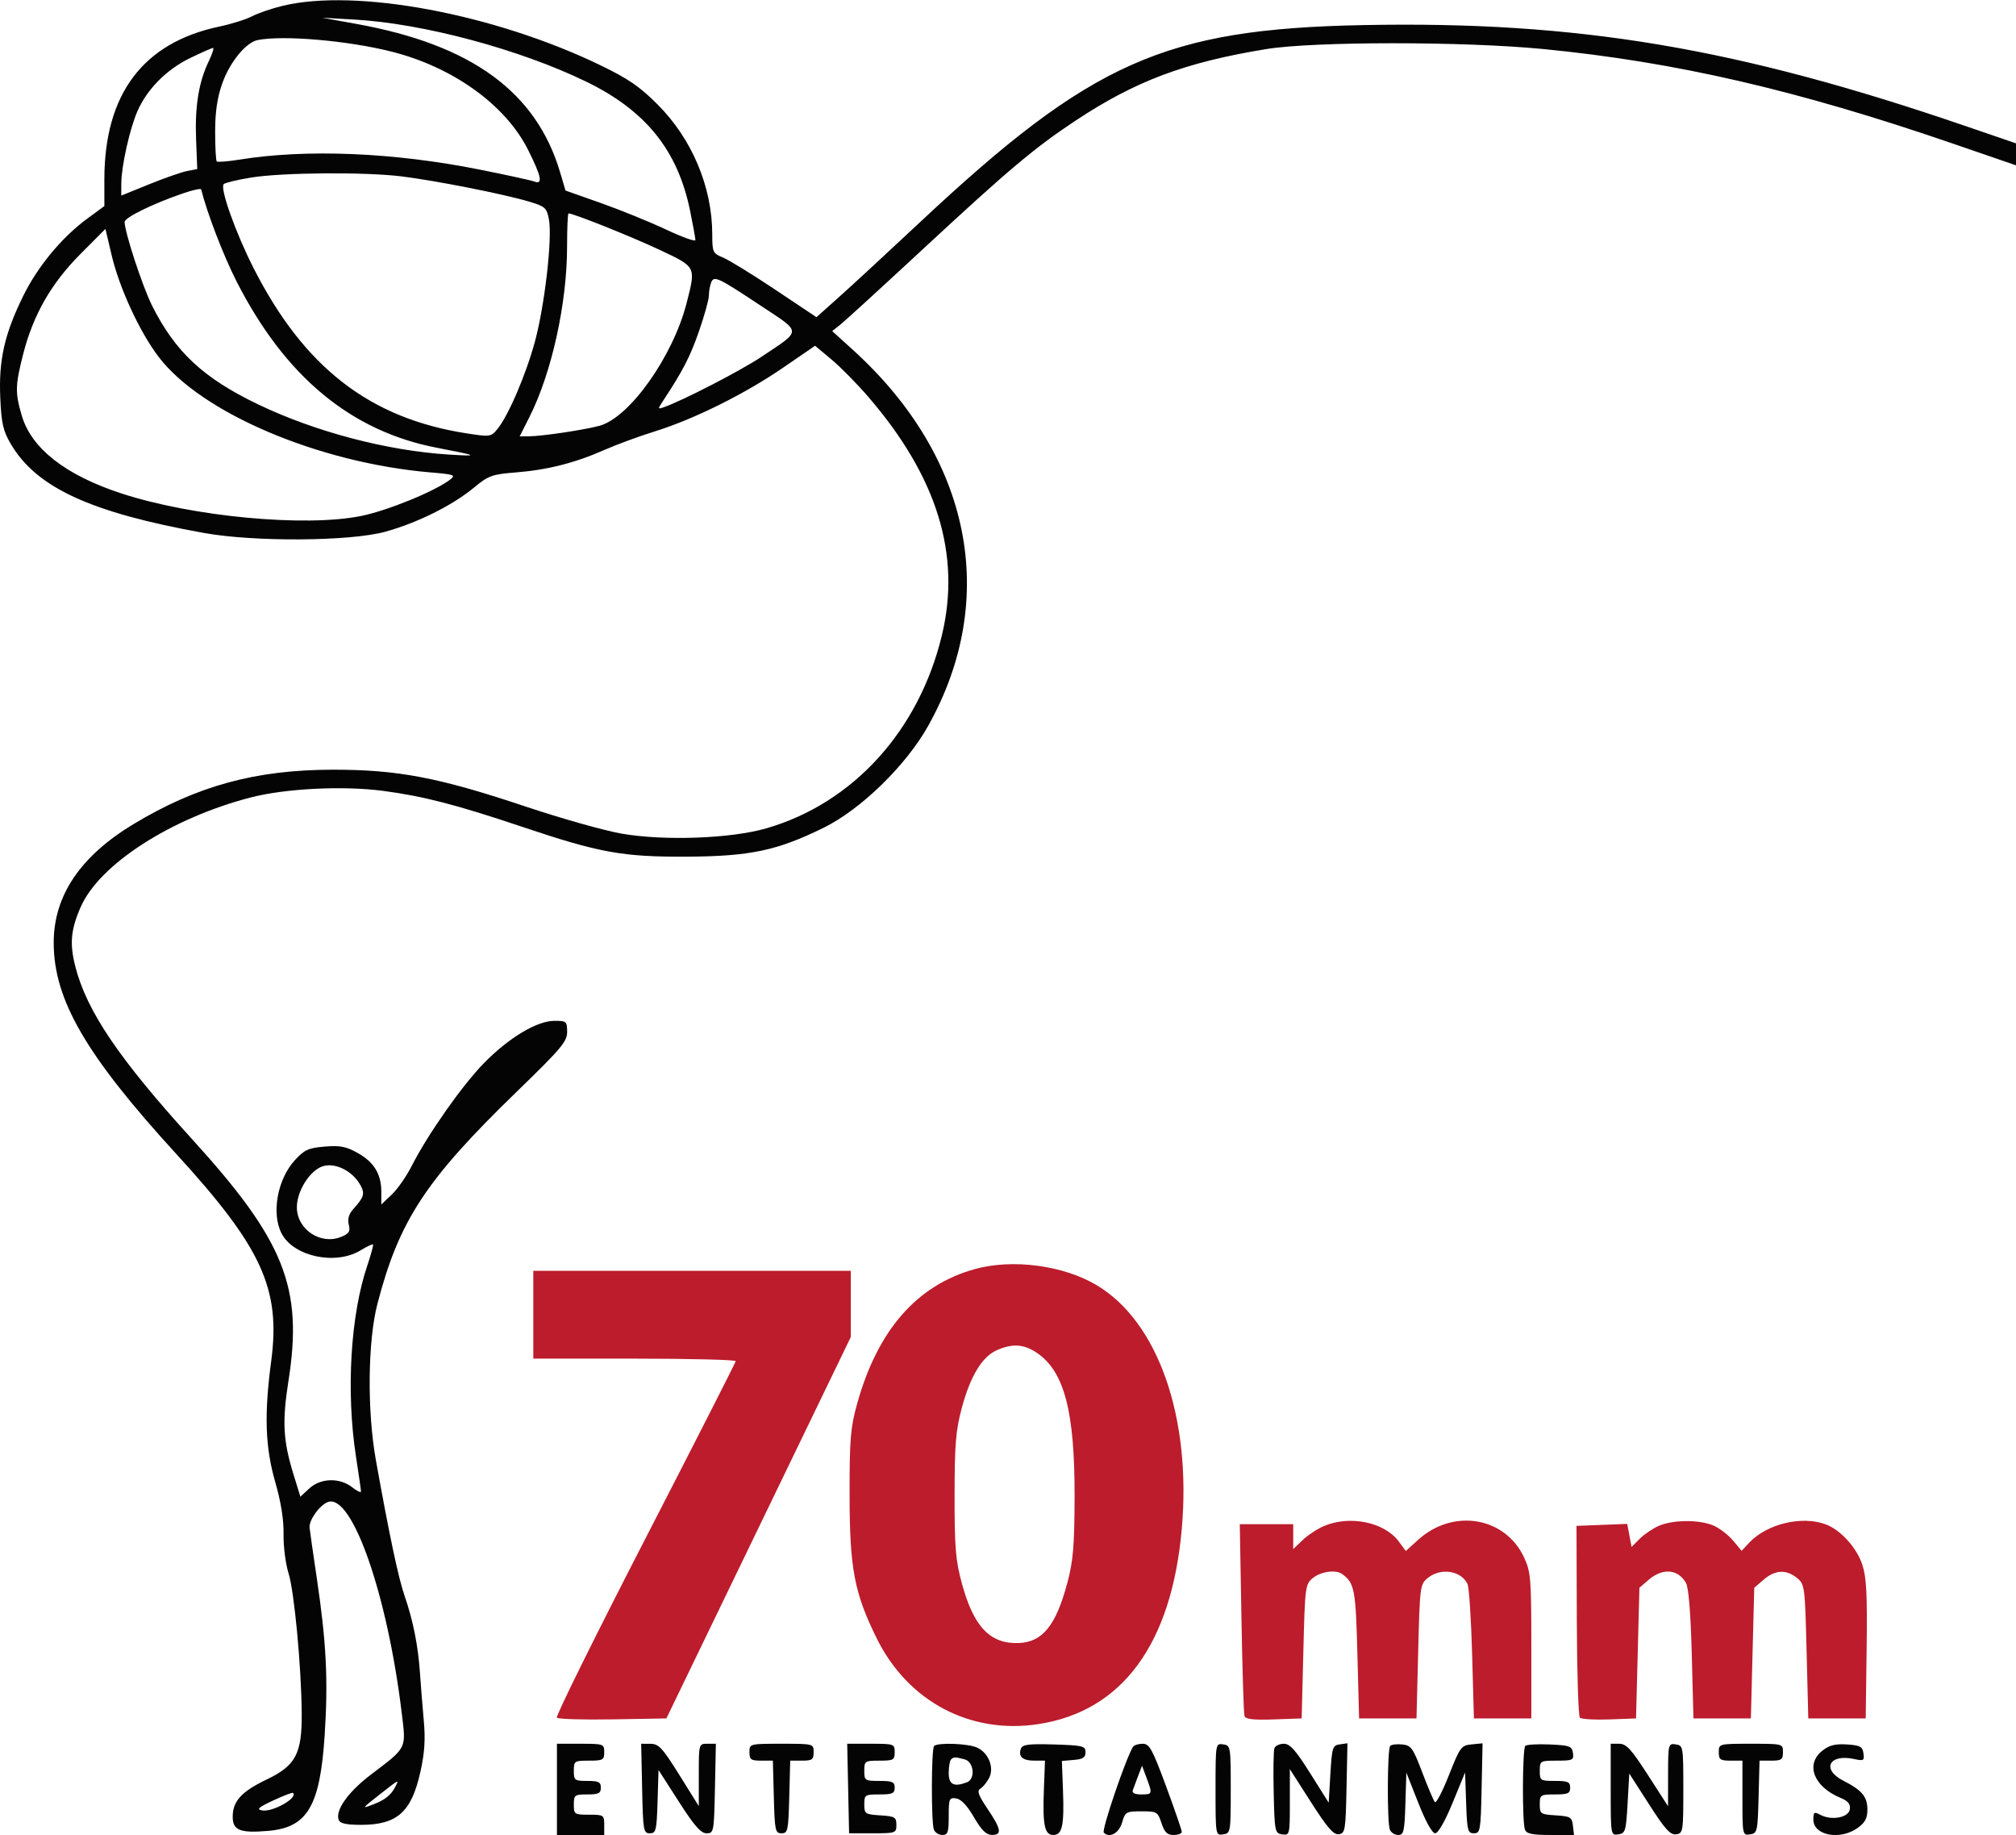 <svg xmlns="http://www.w3.org/2000/svg" version="1.1" viewBox="3.1 31.9 596.9 543.13" width="331.468" height="301.688"><path d="M 86.741 33.562 C 83.574 34.330, 79.524 35.717, 77.741 36.644 C 75.959 37.572, 71.582 38.947, 68.017 39.699 C 45.438 44.463, 34 59.683, 34 84.964 L 34 92.830 29.012 96.491 C 21.392 102.085, 14.290 110.654, 9.942 119.500 C 4.426 130.724, 2.692 138.413, 3.177 149.504 C 3.511 157.145, 4.006 159.335, 6.272 163.201 C 13.869 176.165, 29.874 183.546, 63.500 189.594 C 78.423 192.277, 106.742 192.089, 117.136 189.236 C 126.576 186.645, 136.991 181.480, 143.318 176.252 C 147.734 172.603, 148.727 172.239, 155.808 171.675 C 165.172 170.929, 173.379 168.848, 182 165.034 C 185.575 163.452, 192.313 160.974, 196.972 159.527 C 208.544 155.934, 223.613 148.454, 234.965 140.667 L 244.431 134.174 249.335 138.280 C 252.032 140.538, 256.954 145.541, 260.272 149.396 C 280.584 172.996, 287.692 196.042, 281.992 219.818 C 275.210 248.109, 255.676 269.596, 229.984 277.028 C 219.486 280.065, 199.763 280.786, 187.163 278.594 C 182.028 277.701, 169.203 274.083, 158.663 270.553 C 132.974 261.951, 120.799 259.632, 101.500 259.669 C 78.740 259.712, 61.413 264.451, 42.642 275.764 C 26.885 285.262, 19 296.965, 19 310.856 C 19 327.766, 28.510 344.149, 55.344 373.468 C 80.659 401.126, 86.245 413.328, 83.396 434.740 C 81.294 450.531, 81.616 460.178, 84.587 470.507 C 86.302 476.468, 87.135 481.691, 87.057 486 C 86.993 489.575, 87.653 494.750, 88.523 497.500 C 90.226 502.878, 92.326 525.170, 92.434 539 C 92.527 550.914, 90.649 554.474, 82.127 558.543 C 74.615 562.129, 72 564.983, 72 569.592 C 72 573.619, 74.138 574.485, 82.388 573.801 C 94.113 572.828, 97.849 566.552, 99.226 545.506 C 100.290 529.246, 99.730 518.007, 96.914 499.092 C 95.801 491.616, 94.829 484.825, 94.754 484 C 94.550 481.748, 97.891 477.169, 100.297 476.406 C 107.432 474.141, 117.812 503.944, 122.037 538.829 C 123.351 549.676, 123.733 548.911, 112.900 557.146 C 106.149 562.279, 102.294 567.719, 103.388 570.570 C 103.781 571.593, 105.668 572, 110.018 572 C 120.702 572, 124.924 568.222, 127.580 556.285 C 128.823 550.699, 129.084 546.705, 128.572 541.103 C 128.191 536.921, 127.681 530.575, 127.440 527 C 126.898 518.954, 125.399 511.463, 122.862 504.125 C 121.037 498.847, 118.354 486.148, 114.384 464 C 111.777 449.454, 111.983 428.789, 114.845 417.784 C 121.264 393.105, 129.145 381.104, 156.077 355 C 169.353 342.132, 171.034 340.134, 171.018 337.250 C 171.001 334.163, 170.812 334, 167.250 334.009 C 162.061 334.022, 153.831 338.950, 146.433 346.474 C 140.030 352.986, 129.764 367.585, 125.018 376.929 C 123.462 379.993, 120.796 383.822, 119.094 385.437 L 116 388.374 116 384.637 C 116 379.371, 113.863 375.853, 109.005 373.123 C 105.580 371.198, 103.797 370.852, 99.242 371.230 C 94.419 371.630, 93.232 372.170, 90.408 375.252 C 85.232 380.899, 83.401 391.007, 86.476 396.953 C 90.012 403.791, 102.470 406.449, 109.863 401.942 C 111.712 400.815, 113.367 400.033, 113.539 400.205 C 113.711 400.378, 112.942 403.213, 111.831 406.507 C 106.865 421.214, 105.536 443.766, 108.500 463 C 109.305 468.225, 109.972 472.870, 109.982 473.323 C 109.992 473.775, 108.814 473.212, 107.365 472.073 C 103.668 469.165, 98.020 469.326, 94.666 472.434 L 92.040 474.868 90.014 468.310 C 86.908 458.255, 86.608 452.663, 88.520 440.500 C 92.855 412.928, 87.333 399.097, 60 369.067 C 38.385 345.318, 28.790 331.149, 25.423 318.005 C 23.672 311.170, 24.041 307.047, 27.008 300.283 C 32.548 287.657, 53.784 273.984, 77.323 267.888 C 87.612 265.223, 104.661 264.371, 116.500 265.929 C 128.400 267.495, 138.173 270.017, 157.500 276.509 C 180.642 284.282, 187.377 285.505, 206.500 285.408 C 225.194 285.313, 233.192 283.621, 246.972 276.847 C 257.986 271.433, 271.356 258.412, 277.902 246.722 C 299.045 208.965, 290.663 167.147, 255.577 135.347 L 249.500 129.839 252 127.844 C 253.375 126.746, 264.625 116.458, 277 104.981 C 301.673 82.097, 309.470 75.543, 321.500 67.571 C 339.256 55.804, 353.949 50.288, 378 46.362 C 392.099 44.060, 436.523 44.052, 460.058 46.347 C 499.143 50.159, 535.178 58.475, 581.250 74.317 L 600 80.764 600 77.512 L 600 74.259 585.250 69.203 C 517.366 45.931, 470.128 38.010, 406.666 39.257 C 348.001 40.411, 326.247 50.087, 275.500 97.600 C 266.150 106.355, 255.426 116.263, 251.669 119.619 L 244.838 125.720 232.635 117.571 C 225.924 113.089, 218.985 108.822, 217.216 108.090 C 214.136 106.814, 213.999 106.519, 213.985 101.129 C 213.948 87.124, 208.006 73.007, 197.859 62.818 C 192.532 57.469, 189.139 55.137, 180.852 51.134 C 149.357 35.918, 108.499 28.290, 86.741 33.562 M 108.645 38.912 C 142.680 45.051, 161.868 59.022, 168.928 82.803 L 170.540 88.233 181.020 91.936 C 186.784 93.972, 195.438 97.490, 200.250 99.754 C 205.063 102.018, 209 103.430, 209 102.893 C 209 102.355, 208.290 98.447, 207.422 94.208 C 203.770 76.365, 194.339 64.612, 176.821 56.075 C 157.069 46.449, 128.439 38.770, 108 37.617 L 98.500 37.081 108.645 38.912 M 79.397 43.686 C 75.909 44.373, 71.112 50.251, 68.894 56.555 C 67.418 60.753, 66.803 64.944, 66.802 70.817 C 66.801 75.391, 67.014 79.347, 67.275 79.609 C 67.537 79.870, 70.572 79.629, 74.021 79.074 C 93.882 75.876, 119.585 76.940, 145.060 82.016 C 153.069 83.612, 160.381 85.209, 161.310 85.566 C 163.900 86.559, 163.418 84.104, 159.478 76.228 C 152.808 62.896, 137.238 51.692, 119 47.100 C 106.021 43.832, 86.989 42.191, 79.397 43.686 M 59.365 49.027 C 52.439 52.387, 46.704 58.155, 43.830 64.651 C 41.545 69.818, 39.042 80.978, 39.017 86.113 L 39 89.726 47.250 86.379 C 51.788 84.539, 56.850 82.772, 58.500 82.453 L 61.500 81.872 61.153 73.002 C 60.774 63.311, 61.954 56.069, 64.909 49.952 C 65.959 47.779, 66.522 46.011, 66.159 46.026 C 65.797 46.040, 62.739 47.390, 59.365 49.027 M 77.279 84.412 C 73.308 85.070, 69.735 85.931, 69.340 86.327 C 68.143 87.524, 72.913 100.887, 78.305 111.443 C 93.235 140.673, 112.628 155.666, 141.248 160.106 C 148.198 161.185, 148.463 161.148, 150.355 158.859 C 153.606 154.924, 158.863 142.653, 161.516 132.806 C 164.400 122.100, 166.666 102.241, 165.627 96.777 C 164.972 93.332, 164.529 92.937, 159.710 91.494 C 152.361 89.294, 132.061 85.281, 122.026 84.044 C 111.012 82.687, 86.474 82.888, 77.279 84.412 M 57.294 89.063 C 48.369 92.123, 40 96.218, 40 97.525 C 40 100.514, 45.283 116.621, 48.124 122.297 C 54.978 135.984, 63.299 143.741, 79.447 151.493 C 96.431 159.647, 117.634 165.230, 136 166.386 C 145.162 166.962, 144.774 166.740, 132.500 164.381 C 107.057 159.491, 87.570 143.356, 73.228 115.303 C 69.312 107.641, 64.503 95.173, 62.655 87.889 C 62.570 87.553, 60.157 88.081, 57.294 89.063 M 171 104.824 C 171 121.601, 166.461 142.165, 159.868 155.250 L 156.971 161 159.736 160.980 C 163.577 160.953, 175.688 159.152, 180.500 157.893 C 189.456 155.550, 202.390 137.334, 206.442 121.356 C 209.156 110.653, 209.289 110.908, 198.250 105.717 C 190.033 101.853, 172.884 95, 171.432 95 C 171.194 95, 171 99.421, 171 104.824 M 26.893 107.043 C 18.264 115.710, 12.936 125.020, 9.972 136.609 C 7.591 145.919, 7.543 148.097, 9.567 154.913 C 12.453 164.631, 22.562 172.507, 39.069 177.897 C 60.186 184.793, 93.423 187.914, 110.031 184.559 C 117.858 182.979, 131.933 177.223, 136.393 173.779 C 138.117 172.448, 137.598 172.259, 130.591 171.667 C 97.445 168.865, 62.561 154.020, 49.987 137.366 C 44.390 129.953, 38.441 117.060, 36.163 107.403 L 34.318 99.585 26.893 107.043 M 213.629 115.524 C 213.283 116.426, 212.994 118.139, 212.987 119.332 C 212.979 120.524, 211.661 125.269, 210.058 129.875 C 207.436 137.408, 205.349 141.465, 199.566 150.267 C 197.799 152.956, 197.801 153.016, 199.624 152.381 C 205.158 150.453, 222.415 141.548, 228.500 137.480 C 240.639 129.365, 240.657 130.474, 228.261 122.263 C 215.521 113.823, 214.468 113.338, 213.629 115.524 M 97.905 377.360 C 94.260 379.177, 91 384.765, 91 389.196 C 91 395.763, 98.060 400.461, 104.143 397.941 C 106.479 396.973, 106.871 396.336, 106.367 394.328 C 105.949 392.660, 106.379 391.196, 107.729 389.695 C 110.852 386.222, 111.172 385.191, 109.883 382.771 C 107.422 378.150, 101.597 375.519, 97.905 377.360 M 168 561.500 L 168 575 175 575 L 182 575 182 572 C 182 569.111, 181.833 569, 177.500 569 C 173.167 569, 173 568.889, 173 566 C 173 563.167, 173.222 563, 177 563 C 180.333 563, 181 562.667, 181 561 C 181 559.333, 180.333 559, 177 559 C 173.222 559, 173 558.833, 173 556 C 173 553.111, 173.167 553, 177.500 553 C 181.633 553, 182 552.796, 182 550.500 C 182 548.071, 181.800 548, 175 548 L 168 548 168 561.500 M 193.221 561.250 C 193.484 573.740, 193.615 574.500, 195.500 574.500 C 197.337 574.500, 197.524 573.737, 197.789 565.132 L 198.078 555.764 204.085 565.132 C 208.685 572.306, 210.608 574.500, 212.296 574.500 C 214.443 574.500, 214.507 574.158, 214.779 561.250 L 215.058 548 212.529 548 C 210.006 548, 210 548.023, 210 557.230 L 210 566.459 204.250 557.244 C 199.250 549.230, 198.138 548.026, 195.721 548.014 L 192.942 548 193.221 561.250 M 225 550.500 C 225 552.686, 225.436 553, 228.466 553 L 231.932 553 232.216 563.750 C 232.480 573.739, 232.642 574.500, 234.500 574.500 C 236.358 574.500, 236.520 573.739, 236.784 563.750 L 237.068 553 240.534 553 C 243.564 553, 244 552.686, 244 550.500 C 244 548.009, 243.967 548, 234.500 548 C 225.033 548, 225 548.009, 225 550.500 M 254.221 561.250 L 254.500 574.500 261.500 574.500 C 268.300 574.500, 268.500 574.429, 268.500 572 C 268.500 569.727, 268.069 569.472, 263.750 569.195 C 259.228 568.905, 259 568.749, 259 565.945 C 259 563.121, 259.185 563, 263.500 563 C 267.333 563, 268 562.704, 268 561 C 268 559.296, 267.333 559, 263.500 559 C 259.167 559, 259 558.889, 259 556 C 259 553.111, 259.167 553, 263.500 553 C 267.633 553, 268 552.796, 268 550.500 C 268 548.070, 267.802 548, 260.971 548 L 253.942 548 254.221 561.250 M 279.667 548.667 C 278.833 549.500, 278.781 571.265, 279.607 573.418 C 279.941 574.288, 281.066 575, 282.107 575 C 283.738 575, 284 574.228, 284 569.430 C 284 564.253, 284.156 563.883, 286.212 564.180 C 287.659 564.389, 289.475 566.310, 291.462 569.732 C 293.692 573.573, 295.099 574.970, 296.750 574.982 C 299.850 575.007, 299.579 573.333, 295.505 567.284 C 292.781 563.239, 292.308 561.918, 293.359 561.297 C 294.101 560.859, 295.261 559.447, 295.938 558.159 C 297.550 555.091, 295.820 550.695, 292.385 549.130 C 289.702 547.907, 280.752 547.581, 279.667 548.667 M 305.394 549.414 C 304.494 551.760, 305.849 553, 309.309 552.998 L 312.500 552.995 312.173 561.623 C 311.774 572.150, 312.376 575, 315 575 C 317.622 575, 318.226 572.149, 317.827 561.668 L 317.500 553.086 321 552.793 C 323.736 552.564, 324.500 552.063, 324.500 550.500 C 324.500 548.665, 323.737 548.476, 315.233 548.212 C 307.759 547.980, 305.856 548.213, 305.394 549.414 M 338.557 548.908 C 336.426 552.355, 329.197 573.597, 329.911 574.311 C 331.640 576.040, 334.435 574.467, 335.359 571.243 C 336.241 568.168, 336.537 568, 341.067 568 C 345.641 568, 345.894 568.150, 347 571.500 C 347.897 574.219, 348.696 575, 350.578 575 C 351.910 575, 353 574.582, 353 574.072 C 353 573.561, 350.908 567.486, 348.350 560.572 C 344.251 549.487, 343.430 548, 341.409 548 C 340.149 548, 338.866 548.408, 338.557 548.908 M 363 561.500 C 363 575.072, 363.011 575.138, 365.250 574.820 C 367.452 574.507, 367.500 574.220, 367.500 561.500 C 367.500 548.780, 367.452 548.493, 365.250 548.180 C 363.011 547.862, 363 547.928, 363 561.500 M 380.435 549.308 C 380.159 550.028, 380.061 555.990, 380.217 562.558 C 380.490 574.082, 380.579 574.511, 382.750 574.820 C 384.952 575.132, 385 574.931, 385 565.322 L 385 555.504 391.250 565.280 C 396.110 572.881, 397.945 574.994, 399.500 574.778 C 401.370 574.518, 401.518 573.632, 401.780 561.177 L 402.059 547.853 399.780 548.177 C 397.659 548.477, 397.465 549.090, 397 556.972 L 396.500 565.443 391.015 556.722 C 386.715 549.884, 385.034 548, 383.234 548 C 381.971 548, 380.711 548.589, 380.435 549.308 M 414.714 548.619 C 413.847 549.486, 413.753 571.194, 414.607 573.418 C 414.941 574.288, 416.049 575, 417.069 575 C 418.722 575, 418.956 573.991, 419.212 565.778 L 419.500 556.556 423.043 565.528 C 425.225 571.053, 427.141 574.500, 428.032 574.500 C 428.911 574.500, 430.928 570.976, 433.181 565.500 L 436.884 556.500 437.192 565.500 C 437.474 573.731, 437.671 574.500, 439.500 574.500 C 441.386 574.500, 441.516 573.740, 441.779 561.184 L 442.059 547.869 438.816 548.184 C 435.741 548.484, 435.394 548.953, 432.109 557.273 C 430.204 562.097, 428.332 565.697, 427.949 565.273 C 427.566 564.848, 425.886 560.900, 424.215 556.500 C 421.467 549.264, 420.903 548.472, 418.303 548.203 C 416.722 548.039, 415.107 548.227, 414.714 548.619 M 454.708 548.626 C 453.845 549.488, 453.757 571.203, 454.607 573.418 C 455.080 574.651, 456.750 575, 462.173 575 L 469.133 575 468.816 572.250 C 468.527 569.732, 468.100 569.474, 463.750 569.195 C 459.228 568.905, 459 568.749, 459 565.945 C 459 563.121, 459.185 563, 463.500 563 C 467.333 563, 468 562.704, 468 561 C 468 559.296, 467.333 559, 463.500 559 C 459.167 559, 459 558.889, 459 556 C 459 553.061, 459.103 553, 464.070 553 C 468.755 553, 469.115 552.829, 468.820 550.750 C 468.530 548.714, 467.877 548.472, 461.958 548.209 C 458.359 548.049, 455.097 548.237, 454.708 548.626 M 480 561.570 C 480 575.070, 480.012 575.137, 482.250 574.820 C 484.345 574.522, 484.535 573.889, 485 565.657 L 485.500 556.813 491.373 565.960 C 496.098 573.320, 497.661 575.048, 499.373 574.803 C 501.418 574.512, 501.500 573.998, 501.500 561.500 C 501.500 548.780, 501.452 548.493, 499.250 548.180 C 497.055 547.869, 497 548.091, 496.988 557.180 L 496.976 566.500 491.018 557.250 C 486.085 549.591, 484.625 548, 482.530 548 L 480 548 480 561.570 M 512 550.500 C 512 552.690, 512.433 553, 515.500 553 L 519 553 519 564.070 C 519 574.977, 519.033 575.134, 521.250 574.820 C 523.403 574.514, 523.512 574.038, 523.784 563.750 L 524.068 553 527.534 553 C 530.564 553, 531 552.686, 531 550.500 C 531 548.009, 530.967 548, 521.500 548 C 512.033 548, 512 548.009, 512 550.500 M 542.694 550.026 C 537.532 554.086, 540.082 560.720, 548.078 564.032 C 550.293 564.950, 551.021 565.849, 550.801 567.392 C 550.448 569.865, 545.382 570.810, 542.046 569.025 C 540.238 568.057, 540 568.221, 540 570.430 C 540 575.146, 547.873 576.651, 553.096 572.932 C 555.315 571.352, 556 570.071, 556 567.503 C 556 563.665, 554.424 561.767, 548.896 558.947 C 542.307 555.585, 544.654 550.887, 552.105 552.523 C 554.894 553.136, 555.135 552.988, 554.832 550.848 C 554.547 548.830, 553.860 548.458, 549.944 548.203 C 546.506 547.979, 544.728 548.426, 542.694 550.026 M 284.667 552.667 C 284.300 553.033, 284 554.833, 284 556.667 C 284 560.101, 285.546 560.879, 289.418 559.393 C 291.959 558.418, 291.459 553.356, 288.750 552.630 C 285.864 551.857, 285.473 551.860, 284.667 552.667 M 340.086 557.500 C 339.456 559.150, 338.743 561.063, 338.502 561.750 C 338.215 562.568, 339.089 563, 341.031 563 C 344.345 563, 344.373 562.907, 342.540 558 L 341.232 554.500 340.086 557.500 M 116 562.637 C 110.082 567.285, 110.067 567.305, 113.488 566.004 C 117.022 564.661, 118.776 563.287, 120.090 560.832 C 121.365 558.450, 121.288 558.484, 116 562.637 M 84 564.783 C 79.642 566.814, 78.953 567.427, 80.682 567.734 C 83.838 568.294, 91.426 563.998, 89.850 562.544 C 89.658 562.366, 87.025 563.374, 84 564.783" stroke="none" fill="#040404" fill-rule="evenodd"/><path d="M 291.813 407.470 C 274.545 412.226, 262.902 425.564, 256.820 447.558 C 254.909 454.469, 254.627 457.967, 254.646 474.500 C 254.671 496.144, 256.048 503.376, 262.705 516.849 C 271.930 535.520, 290.463 545.308, 310.648 542.170 C 335.425 538.318, 350.001 518.437, 353.003 484.401 C 355.907 451.476, 346.033 423.151, 327.866 412.292 C 317.995 406.392, 303.006 404.387, 291.813 407.470 M 161 421 L 161 434 191 434 C 207.500 434, 220.968 434.337, 220.929 434.750 C 220.889 435.163, 208.803 458.900, 194.070 487.500 C 179.338 516.100, 167.592 539.849, 167.968 540.276 C 168.345 540.703, 175.797 540.928, 184.529 540.776 L 200.405 540.500 227.702 484.059 L 255 427.617 255 417.809 L 255 408 208 408 L 161 408 161 421 M 298.314 431.464 C 293.918 433.376, 290.423 439.097, 287.892 448.523 C 286.082 455.264, 285.748 459.290, 285.733 474.500 C 285.718 489.845, 286.033 493.675, 287.872 500.467 C 291.365 513.368, 296.250 518.503, 304.727 518.184 C 311.775 517.919, 315.754 512.992, 319.119 500.362 C 320.852 493.858, 321.223 489.476, 321.267 475 C 321.344 449.683, 318.227 437.762, 310.102 432.289 C 306.245 429.691, 302.925 429.459, 298.314 431.464 M 395 483.594 C 393.075 484.428, 390.262 486.295, 388.750 487.742 L 386 490.374 386 486.687 L 386 483 378.089 483 L 370.177 483 370.668 510.750 C 370.938 526.013, 371.341 539.081, 371.564 539.791 C 371.861 540.740, 374.154 541.005, 380.234 540.791 L 388.500 540.500 389 520.659 C 389.488 501.300, 389.557 500.772, 391.861 498.909 C 394.238 496.987, 398.646 496.403, 400.500 497.765 C 404.153 500.449, 404.499 502.269, 405 521.401 L 405.500 540.500 414 540.500 L 422.500 540.500 423 520.659 C 423.488 501.300, 423.557 500.772, 425.861 498.909 C 429.696 495.807, 435.726 496.739, 437.602 500.722 C 438.062 501.700, 438.677 511.050, 438.969 521.500 L 439.500 540.500 448 540.500 L 456.500 540.500 456.500 519 C 456.500 499.167, 456.335 497.143, 454.369 492.892 C 448.799 480.847, 433.384 478.238, 423.034 487.589 L 419.329 490.936 417.248 488.122 C 412.993 482.367, 402.679 480.268, 395 483.594 M 494.255 483.489 C 492.470 484.265, 489.921 485.988, 488.591 487.318 L 486.173 489.736 485.534 486.327 L 484.894 482.918 477.383 483.209 L 469.872 483.500 469.966 511.480 C 470.017 526.869, 470.426 539.826, 470.875 540.275 C 471.323 540.723, 475.247 540.957, 479.595 540.795 L 487.500 540.500 488 521.161 L 488.500 501.822 491.306 499.411 C 495.390 495.902, 499.946 496.299, 502.278 500.368 C 503.067 501.744, 503.677 509.233, 504 521.500 L 504.500 540.500 513 540.500 L 521.500 540.500 522 521.161 L 522.500 501.822 525.306 499.411 C 528.687 496.506, 531.961 496.339, 535.139 498.910 C 537.443 500.773, 537.512 501.300, 538 520.660 L 538.500 540.500 547 540.500 L 555.500 540.500 555.771 520.072 C 555.988 503.776, 555.730 498.704, 554.499 494.997 C 552.813 489.922, 548.108 484.729, 543.685 483.061 C 536.670 480.417, 526.269 482.892, 521.050 488.447 L 518.767 490.877 516.180 487.802 C 514.757 486.112, 512.124 484.114, 510.329 483.364 C 506.150 481.618, 498.421 481.678, 494.255 483.489" stroke="none" fill="#bc1c2c" fill-rule="evenodd"/></svg>